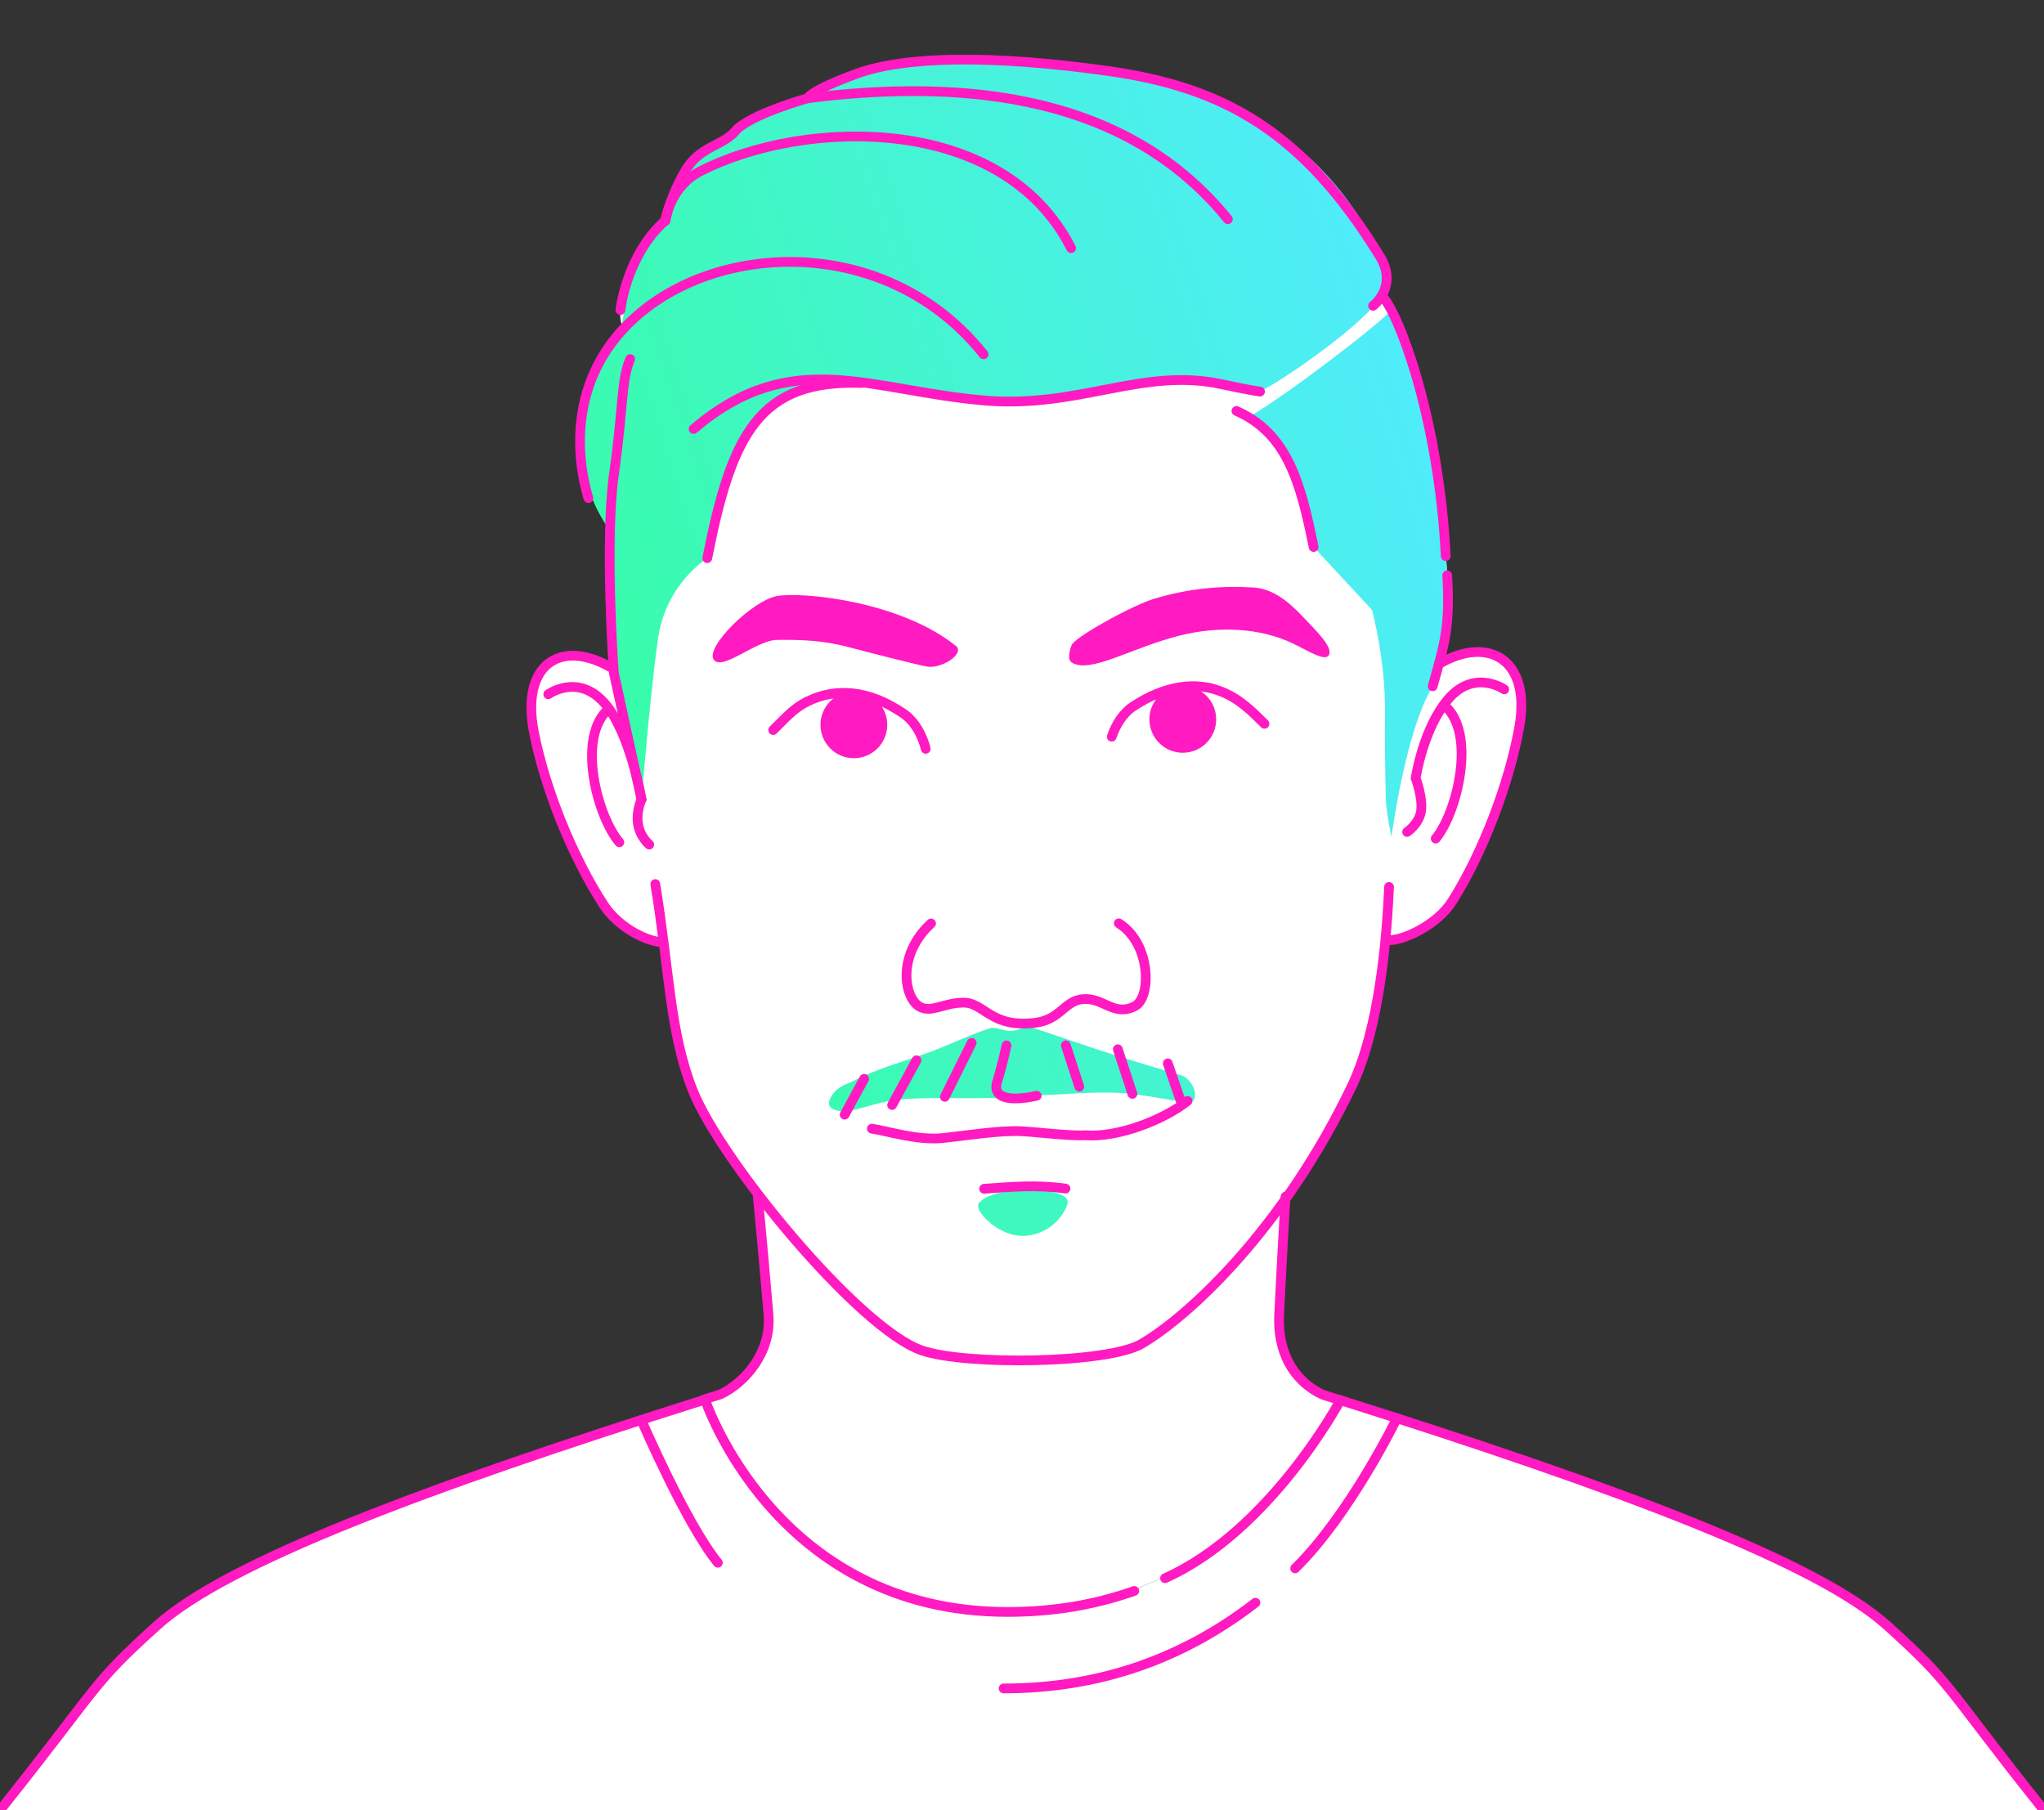 <svg xmlns="http://www.w3.org/2000/svg" id="Avatar" viewBox="0 0 420 372"><rect x="0" y="0" width="420" height="372" fill="#333333" stroke="none"/><defs><linearGradient id="New_Gradient_Swatch" x1="102.11" x2="307.02" y1="209.79" y2="276.04" gradientTransform="matrix(1 0 0 -1 0 374)" gradientUnits="userSpaceOnUse"><stop offset="0" stop-color="#34ff9d"/><stop offset="1" stop-color="#51ebff"/></linearGradient><style>.cls-1,.cls-2{fill:none;stroke:#ff1ac2;stroke-linecap:round;stroke-width:2px}.cls-2,.cls-5{fill-rule:evenodd}.cls-5,.cls-6{stroke-width:0}.cls-6{fill:#ff1ac2}.cls-5{fill:#fff}</style></defs><path id="Shirt_Fill" d="M275.29 287.69c57.58 18.18 98.19 33.45 112.51 46.39 13.86 12.52 11.3 11.73 32.2 37.95L0 372c20.98-26.27 18.43-25.47 32.29-37.98 14.32-12.93 54.91-28.2 112.45-46.37v-.03c17.42 52.79 98.71 62.8 130.54.1v-.03Z" class="cls-5"/><path id="Neck_Fill" d="M275.29 287.71c-1.15-.36-2.32-.73-3.49-1.1-6.45-3.03-9.32-9.31-8.96-16.45.7-14.3 1.32-24.27 1.32-24.27 4.54-110.91-112.46-111.76-108.46-.22 0 0 .84 8.28 2.22 24.49.64 7.48-4.58 13.86-9.91 16.38-1.1.35-2.2.69-3.28 1.03v.04c17.44 52.79 98.73 62.8 130.57.1Z" class="cls-5"/><path id="Head_Fill" d="M285.64 193.12c2.4.08 9.53-2.8 12.84-8.08 6.21-9.93 11.61-23.97 13.7-35.69 2.43-13.58-6.25-18.68-16.52-12.9-.09.05 0 .04 0 0 1.56-5.76 2.23-9.76 1.71-18.3-1.21-19.86.7 15.91-.3-3.96-1.46-29.02-9.96-50.42-13.04-53.37-.01-.01.02.02.03 0s.03-.04.05-.06q2.355-3.405-.54-8.13c-15.85-25.88-32.27-34.84-55.93-38.17s-41.7-3.08-51.6.55c-6.6 2.42-9.94 4.09-10.05 5.02-8.01 2.26-12.96 4.5-14.86 6.72-2.84 3.33-7.4 2.95-10.56 8.6-2.1 3.77-3.4 7.04-3.88 9.83-5.36 4.77-8.43 10.9-9.2 18.39-.63 6.11 4.37 4.43 1.98 10.09-1.85 4.39-1.32 9.37-3.31 23.54-1.31 9.31-1.34 22.72-.09 40.22.02.25-.54-.35-.75-.47-10.49-5.85-18.31-.21-15.62 13.44 2.3 11.68 7.94 25.63 14.32 35.44 3.39 5.22 9.76 7.79 12.15 7.67 0 0 .18.11.18.14 1.5 11.84 2.37 21.25 5.99 30.37 5.77 14.53 34.22 49.06 47.13 53.46 9.06 3.1 38.15 2.7 45.09-1.36 9.7-5.66 29.16-23.6 43.24-53.03 3.44-7.2 5.67-17.69 6.84-29.69l.99-.29Z" class="cls-5"/><path id="Hair_Fill" d="M131.82 164.29s1.76-21.55 3.37-32.98 10.15-16.6 10.15-16.6c5.02-25.47 10.62-36.78 31.82-36 2.51.09 5.62.65 9.34 1.33 4.48.81 9.85 1.78 16.14 2.29 7.25.58 14.83-.81 22.42-2.2 6.41-1.18 12.84-2.36 19.07-2.35.24.07 1.09.19 2.3.36 3.14.44 8.7 1.21 12.18 2.36.99.33 28.98-17.92 26.74-23.76-11.32-29.53-37.56-40.22-58.32-42.24s-41.06-2.98-50.95.65-10.05 5.02-10.05 5.02-12.02 3.39-14.86 6.72c-1.15 1.35-2.58 2.09-4.09 2.86-2.21 1.14-4.59 2.37-6.47 5.73-1.32 2.36-2.03 4.28-2.62 5.89-.83 2.24-1.42 3.85-3.11 5.11-2.9 2.17-7.46 18.23-6.98 21.06.17 1-.59 1.87-1.74 3.18-2.1 2.4-5.47 6.25-6.7 15.01-1.9 13.53 5.8 23.17 5.8 23.17-.26 8.03.87 29.37.87 29.37l5.68 26.02Zm165.25-50.02c-1.82-32.2-11.18-50.56-11.18-50.56-1.88 2.41-21.34 17.44-29.19 21.92 9.43 5.94 11.7 18.59 12.72 24.29.21 1.15.36 2.03.52 2.5l11.98 12.92s2.85 10.47 2.67 21.51c-.09 5.25.02 10.42.14 15.93s.02 1.16.02 1.16c.07 3.05 1.17 8 1.17 8s2.85-21.7 8.46-30.89c2.25-7.05 4.06-13.15 2.69-26.76ZM170.63 225.64c-1.1 2.24 1.13 2.57 2.64 2.8q.195.03.36.06c2.11-.44 3.23-.76 4.34-1.08 1.12-.32 2.23-.64 4.34-1.08 3.44-.72 8.5-.7 13.75-.67 2.2.01 4.44.02 6.62-.02 1.36-.03 2.48.05 3.48.12.46.03.9.06 1.32.08.85.04 1.77-.19 2.66-.4.76-.18 1.49-.36 2.12-.36 1.8.01 3.91-.12 6.2-.25 3.46-.21 7.32-.44 11.17-.26 3.05.14 6.09.65 8.92 1.12 1.97.33 3.85.65 5.54.8 2.65.24 1.46-4.72-1.57-5.6-11.17-3.24-16.13-4.92-22.89-7.21-2.2-.74-4.59-1.55-7.45-2.5-.77-.26-1.63 0-2.53.26-.67.2-1.36.4-2.05.41-.61 0-1.33-.17-2.01-.34-.82-.21-1.59-.4-2.03-.22-1.54.36-4.82 1.75-7.72 2.97-1.66.7-3.19 1.35-4.21 1.73-2.29.84-4.19 1.47-5.94 2.05-3.63 1.2-6.62 2.18-11.06 4.45 0 0-2.81.71-4 3.14m39.96 18.9c-3.83.1-7.9.81-9.46 2.71-1.18 1.45 4.26 7.26 9.8 6.69 5.07-.52 7.69-4.3 8.39-6.44.77-2.35-4.41-3.08-8.73-2.96" style="fill-rule:evenodd;fill:url(#New_Gradient_Swatch);stroke-width:0"/><g id="Ear_Left"><path d="M125.33 137.04c-10.49-5.85-18.31-.21-15.62 13.44 2.3 11.68 7.93 25.62 14.31 35.43 3.39 5.22 9.75 7.79 12.15 7.67" class="cls-1"/><path d="M124.95 145.79c-6.45 5.79-2.25 21.94 2.31 27.3" class="cls-1"/><path d="M112.66 142.67s5.93-4.28 11.35 1.59 7.81 20.01 7.81 20.01-1.14 2.39-.72 5.08c.43 2.69 2.31 4.21 2.31 4.21" class="cls-1"/></g><g id="Ear_Right"><path d="M295.66 136.45c10.39-6.03 18.98-.73 16.52 12.97-2.1 11.71-7.49 25.75-13.71 35.68-3.31 5.27-10.44 8.15-12.84 8.08" class="cls-1"/><path d="M296.85 145c6.55 5.68 2.63 21.89-1.84 27.33" class="cls-1"/><path d="M309.09 141.66s-6-4.17-11.32 1.79-6.88 16.47-6.88 16.47 1.5 3.99 1.12 6.69-2.88 4.36-2.88 4.36" class="cls-1"/></g><path id="Nose" d="M191.31 189.77c-7.08 6.49-5.53 15.21-2.4 17.07 2.41 1.43 5.07-.82 9.13-.8 4.18.01 5.63 5.29 14.68 4.14 5.24-.66 5.98-4.55 9.8-4.86 4.25-.35 6.27 3.6 10.6 1.49 3.54-1.73 3.44-12.91-3.23-17.07" class="cls-1"/><g id="Mouth"><path id="Mouth_Line" d="M179.15 231.94c3.07.43 9.37 2.52 14.78 1.91 5.4-.61 11.5-1.57 15.84-1.39 2.95.13 10.14 1.04 13.26.83 6.75.55 16.27-3.26 20.99-7.05" class="cls-1"/><path d="M202.21 244.29c5.64-.4 10.75-.88 16.73-.04" class="cls-1"/><path id="Stache_Lines" d="m173.56 229.06 4-7.36m5.75 5.38 5.01-9.19m5.82 7.51 5.52-11.1m22.11 9.01-2.76-8.49m13.68 9.97-3-9.17m13.03 10.94-2.76-8.04m-33.14-3.7s-.67 3.36-1.92 7.45c-1.26 4.09 4.18 3.81 8.12 2.9" class="cls-1"/></g><path id="Face_Line" d="M134.65 181.67c2.94 17.9 2.93 30.41 7.7 42.42 5.77 14.53 34.21 49.04 47.11 53.44 9.06 3.09 38.15 2.69 45.09-1.36 9.7-5.66 29.16-23.6 43.25-53.03 4.48-9.36 6.9-24.3 7.62-40.88" class="cls-1"/><g id="Hair_Lines"><path d="M258.91 80.47c-1.88-.22-8.03-1.54-8.03-1.54-16-3.44-29.14 4.95-48.25 3.4-23.86-1.95-39.82-11.44-60.11 5.83m111.54-3.71c10.37 4.57 13.16 14.52 15.86 27.96m27.45 5.82c.64 10.56-.57 14.2-2.99 22.8" class="cls-1"/><path d="M177.15 78.7c-21.2-.77-26.8 10.53-31.82 36m-13.52 49.57-5.68-26.01s-1.95-26.78.04-40.94 1.46-19.14 3.31-23.53" class="cls-1"/><path d="M202.11 72.81c-23.26-29.22-68.44-22.16-80.02 3.79-4.48 10.04-2.87 20.19-1.19 25.75m131.4-57.31C231.83 19.8 198.94 16.01 166 20.18" class="cls-1"/><path d="M220.09 50.99c-13.95-27.59-54.57-26.83-76.16-15.81-6.38 3.26-7.18 10.16-7.18 10.16" class="cls-1"/><path d="M127.49 63.71s1.17-11.23 9.21-18.39c0 0 .73-4.18 3.88-9.83 3.16-5.65 7.72-5.27 10.56-8.6S166 20.17 166 20.17s.15-1.39 10.05-5.03c9.9-3.63 27.93-3.88 51.59-.56s40.07 12.28 55.92 38.15c3.79 6.19-1.42 10.11-1.42 10.11" class="cls-1"/><path d="M284 60.89c3.04 2.77 11.61 24.23 13.07 53.39" class="cls-1"/></g><g id="Eyes"><path d="M190.22 153.88c-.71-2.83-2.27-5.66-4.53-7.21-7.24-4.96-13.96-5.34-19.7-2.56-3.05 1.48-4.82 3.71-7.12 5.91" class="cls-1"/><path d="M220.23 136.15c3.78 2.36 12.21-3.02 22.09-5.52 8.22-2.08 16.66-1.56 23.21 1.54 3.35 1.58 6.93 3.98 7.59 2.33s-2.57-4.77-5.59-7.95c-3.12-3.28-6.24-5.61-10.1-5.83-6.43-.36-12.92.13-20.2 2.3-4.74 1.41-16.85 8.2-17.05 9.6 0 0-1.15 2.8.06 3.53Zm-29.61.85c2.77.39 7.31-2.37 6-4.1-11.5-9.4-31.91-11.36-37-10.4-5.08.96-14.63 10.4-13 13s8.73-3.93 13-4c5.22-.09 9.77.18 14.43 1.4 4.65 1.22 15.01 3.89 16.57 4.1" style="fill-rule:evenodd;stroke-width:0;fill:#ff1ac2"/><circle cx="243.04" cy="147.83" r="6.86" class="cls-6"/><circle cx="175.45" cy="148.95" r="6.86" class="cls-6"/><path d="M228.44 151.39c.84-2.49 2.34-4.86 4.37-6.2 6.5-4.29 12.75-5.19 18.02-3.12 3.84 1.51 6.25 3.94 9 6.67" class="cls-1"/></g><path id="Neck_Lines" d="M155.69 245.68s.84 8.28 2.22 24.49c.64 7.48-4.58 13.86-9.91 16.38-1.1.35-2.2.69-3.28 1.03m130.57.13c-1.15-.36-2.32-.73-3.49-1.1-6.45-3.03-9.32-9.31-8.96-16.45.7-14.3 1.32-24.27 1.32-24.27" class="cls-2"/><g id="Shirt_Lines"><path id="Collar" d="M239.39 324.32c21.75-9.76 36.04-36.6 36.04-36.6m-130.55-.1s14.4 43.63 62.15 43.63q13.89 0 26.04-4.32m-101.28-35.11s9.17 21.3 15.71 29.32m118.62 1.16c11.33-11.12 20.92-30.86 20.92-30.86m-80.82 55.53c19.31 0 36.56-5.87 51.75-17.62" class="cls-1"/><path id="Shirt" d="M0 372c20.98-26.27 18.43-25.47 32.29-37.98 14.32-12.93 54.91-28.2 112.45-46.37m130.55.04c57.58 18.18 98.19 33.45 112.51 46.39 13.86 12.52 11.3 11.73 32.2 37.95" class="cls-2"/></g></svg>